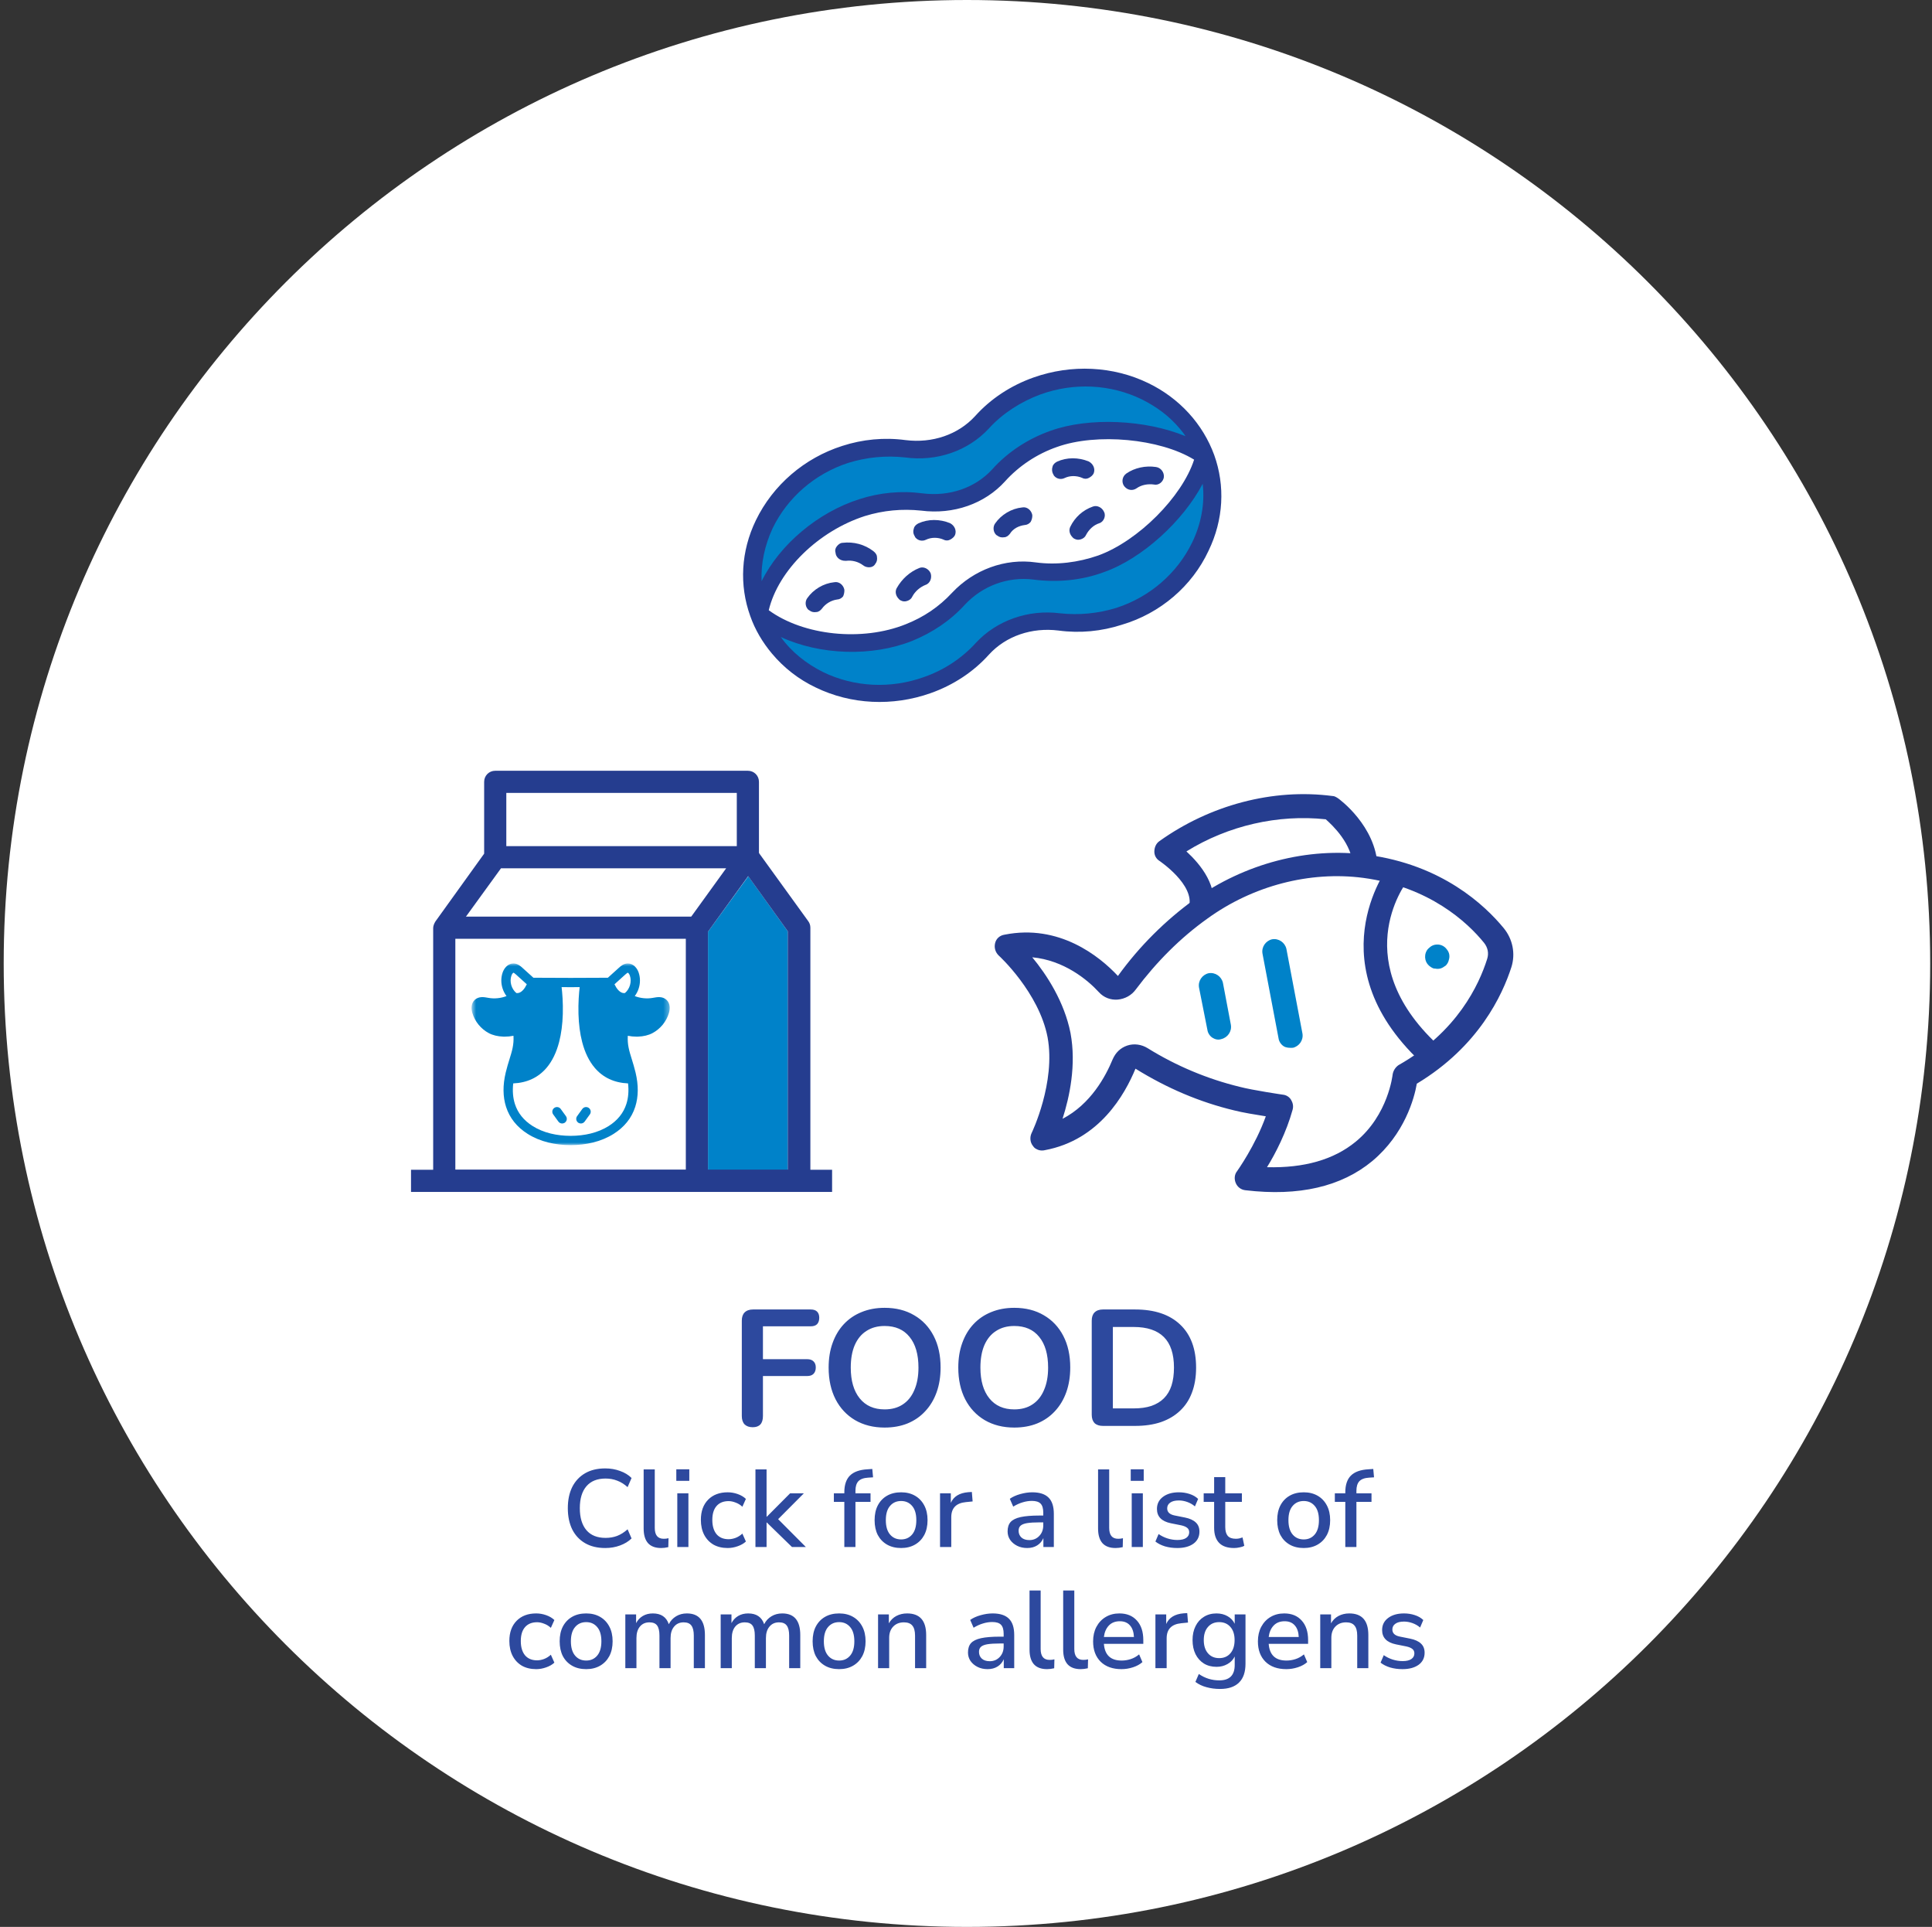 <svg width="351" height="350" viewBox="0 0 351 350" fill="none" xmlns="http://www.w3.org/2000/svg">
<rect x="0" y="0" width="351" height="350" fill="#333333" stroke="none"/>
<g clip-path="url(#clip0_7916_50268)">
<path d="M175.672 350C272.322 350 350.672 271.65 350.672 175C350.672 78.35 272.322 0 175.672 0C79.022 0 0.672 78.35 0.672 175C0.672 271.65 79.022 350 175.672 350Z" fill="white"/>
<path d="M136.749 259.24C136.129 259.24 135.639 259.07 135.279 258.73C134.939 258.37 134.769 257.86 134.769 257.2V239.89C134.769 239.23 134.939 238.73 135.279 238.39C135.639 238.03 136.149 237.85 136.809 237.85H147.279C147.799 237.85 148.189 237.98 148.449 238.24C148.709 238.5 148.839 238.87 148.839 239.35C148.839 239.85 148.709 240.24 148.449 240.52C148.189 240.78 147.799 240.91 147.279 240.91H138.609V246.88H146.649C147.149 246.88 147.529 247.01 147.789 247.27C148.069 247.53 148.209 247.9 148.209 248.38C148.209 248.88 148.069 249.27 147.789 249.55C147.529 249.81 147.149 249.94 146.649 249.94H138.609V257.2C138.609 258.56 137.989 259.24 136.749 259.24ZM160.714 259.3C158.674 259.3 156.884 258.85 155.344 257.95C153.824 257.05 152.644 255.79 151.804 254.17C150.964 252.53 150.544 250.61 150.544 248.41C150.544 246.75 150.784 245.26 151.264 243.94C151.744 242.6 152.424 241.46 153.304 240.52C154.204 239.56 155.274 238.83 156.514 238.33C157.774 237.81 159.174 237.55 160.714 237.55C162.774 237.55 164.564 238 166.084 238.9C167.604 239.78 168.784 241.03 169.624 242.65C170.464 244.27 170.884 246.18 170.884 248.38C170.884 250.04 170.644 251.54 170.164 252.88C169.684 254.22 168.994 255.37 168.094 256.33C167.214 257.29 166.144 258.03 164.884 258.55C163.644 259.05 162.254 259.3 160.714 259.3ZM160.714 256C162.014 256 163.114 255.7 164.014 255.1C164.934 254.5 165.634 253.63 166.114 252.49C166.614 251.35 166.864 249.99 166.864 248.41C166.864 246.01 166.324 244.15 165.244 242.83C164.184 241.51 162.674 240.85 160.714 240.85C159.434 240.85 158.334 241.15 157.414 241.75C156.494 242.33 155.784 243.19 155.284 244.33C154.804 245.45 154.564 246.81 154.564 248.41C154.564 250.79 155.104 252.65 156.184 253.99C157.264 255.33 158.774 256 160.714 256ZM184.269 259.3C182.229 259.3 180.439 258.85 178.899 257.95C177.379 257.05 176.199 255.79 175.359 254.17C174.519 252.53 174.099 250.61 174.099 248.41C174.099 246.75 174.339 245.26 174.819 243.94C175.299 242.6 175.979 241.46 176.859 240.52C177.759 239.56 178.829 238.83 180.069 238.33C181.329 237.81 182.729 237.55 184.269 237.55C186.329 237.55 188.119 238 189.639 238.9C191.159 239.78 192.339 241.03 193.179 242.65C194.019 244.27 194.439 246.18 194.439 248.38C194.439 250.04 194.199 251.54 193.719 252.88C193.239 254.22 192.549 255.37 191.649 256.33C190.769 257.29 189.699 258.03 188.439 258.55C187.199 259.05 185.809 259.3 184.269 259.3ZM184.269 256C185.569 256 186.669 255.7 187.569 255.1C188.489 254.5 189.189 253.63 189.669 252.49C190.169 251.35 190.419 249.99 190.419 248.41C190.419 246.01 189.879 244.15 188.799 242.83C187.739 241.51 186.229 240.85 184.269 240.85C182.989 240.85 181.889 241.15 180.969 241.75C180.049 242.33 179.339 243.19 178.839 244.33C178.359 245.45 178.119 246.81 178.119 248.41C178.119 250.79 178.659 252.65 179.739 253.99C180.819 255.33 182.329 256 184.269 256ZM200.383 259C199.723 259 199.213 258.83 198.853 258.49C198.513 258.13 198.343 257.62 198.343 256.96V239.89C198.343 239.23 198.513 238.73 198.853 238.39C199.213 238.03 199.723 237.85 200.383 237.85H206.203C209.743 237.85 212.473 238.76 214.393 240.58C216.333 242.4 217.303 245.01 217.303 248.41C217.303 250.11 217.053 251.62 216.553 252.94C216.073 254.24 215.353 255.34 214.393 256.24C213.453 257.14 212.293 257.83 210.913 258.31C209.553 258.77 207.983 259 206.203 259H200.383ZM202.183 255.82H205.963C207.203 255.82 208.273 255.67 209.173 255.37C210.093 255.05 210.853 254.59 211.453 253.99C212.073 253.37 212.533 252.6 212.833 251.68C213.133 250.74 213.283 249.65 213.283 248.41C213.283 245.93 212.673 244.08 211.453 242.86C210.233 241.64 208.403 241.03 205.963 241.03H202.183V255.82ZM109.96 281.18C108.533 281.18 107.313 280.887 106.3 280.3C105.287 279.713 104.507 278.88 103.96 277.8C103.427 276.707 103.16 275.42 103.16 273.94C103.16 272.46 103.427 271.18 103.96 270.1C104.507 269.02 105.287 268.187 106.3 267.6C107.313 267.013 108.533 266.72 109.96 266.72C110.92 266.72 111.813 266.873 112.64 267.18C113.48 267.473 114.18 267.9 114.74 268.46L114.02 270.12C113.407 269.573 112.773 269.18 112.12 268.94C111.48 268.687 110.78 268.56 110.02 268.56C108.5 268.56 107.34 269.027 106.54 269.96C105.74 270.893 105.34 272.22 105.34 273.94C105.34 275.66 105.74 276.993 106.54 277.94C107.34 278.873 108.5 279.34 110.02 279.34C110.78 279.34 111.48 279.22 112.12 278.98C112.773 278.727 113.407 278.327 114.02 277.78L114.74 279.44C114.18 279.987 113.48 280.413 112.64 280.72C111.813 281.027 110.92 281.18 109.96 281.18ZM120.116 281.18C119.049 281.18 118.249 280.88 117.716 280.28C117.196 279.68 116.936 278.8 116.936 277.64V266.9H118.956V277.52C118.956 278.84 119.496 279.5 120.576 279.5C120.736 279.5 120.882 279.493 121.016 279.48C121.162 279.467 121.309 279.44 121.456 279.4L121.416 281.02C120.962 281.127 120.529 281.18 120.116 281.18ZM122.869 268.98V266.88H125.229V268.98H122.869ZM123.049 281V271.24H125.069V281H123.049ZM132.212 281.18C131.212 281.18 130.346 280.973 129.612 280.56C128.892 280.133 128.332 279.54 127.932 278.78C127.532 278.007 127.332 277.1 127.332 276.06C127.332 274.513 127.772 273.293 128.652 272.4C129.532 271.507 130.719 271.06 132.212 271.06C132.826 271.06 133.432 271.167 134.032 271.38C134.632 271.593 135.126 271.887 135.512 272.26L134.872 273.68C134.499 273.333 134.086 273.08 133.632 272.92C133.192 272.747 132.772 272.66 132.372 272.66C131.426 272.66 130.692 272.96 130.172 273.56C129.666 274.147 129.412 274.987 129.412 276.08C129.412 277.173 129.666 278.033 130.172 278.66C130.692 279.273 131.426 279.58 132.372 279.58C132.772 279.58 133.192 279.5 133.632 279.34C134.086 279.167 134.499 278.907 134.872 278.56L135.512 280C135.126 280.36 134.626 280.647 134.012 280.86C133.412 281.073 132.812 281.18 132.212 281.18ZM137.248 281V266.9H139.268V275.5H139.308L143.548 271.24H146.048L141.368 275.94L146.408 281H143.888L139.308 276.54H139.268V281H137.248ZM153.395 281V272.8H151.495V271.24H153.395V271.06C153.395 269.713 153.735 268.7 154.415 268.02C155.108 267.34 156.168 266.96 157.595 266.88L158.475 266.82L158.615 268.34L157.695 268.4C156.881 268.453 156.295 268.673 155.935 269.06C155.588 269.447 155.415 270.02 155.415 270.78V271.24H158.155V272.8H155.415V281H153.395ZM163.715 281.18C162.728 281.18 161.875 280.973 161.155 280.56C160.435 280.147 159.875 279.567 159.475 278.82C159.088 278.06 158.895 277.16 158.895 276.12C158.895 275.08 159.088 274.187 159.475 273.44C159.875 272.68 160.435 272.093 161.155 271.68C161.875 271.267 162.728 271.06 163.715 271.06C164.675 271.06 165.515 271.267 166.235 271.68C166.955 272.093 167.515 272.68 167.915 273.44C168.315 274.187 168.515 275.08 168.515 276.12C168.515 277.16 168.315 278.06 167.915 278.82C167.515 279.567 166.955 280.147 166.235 280.56C165.515 280.973 164.675 281.18 163.715 281.18ZM163.715 279.62C164.541 279.62 165.208 279.32 165.715 278.72C166.221 278.12 166.475 277.253 166.475 276.12C166.475 274.987 166.221 274.127 165.715 273.54C165.208 272.94 164.541 272.64 163.715 272.64C162.875 272.64 162.201 272.94 161.695 273.54C161.188 274.127 160.935 274.987 160.935 276.12C160.935 277.253 161.188 278.12 161.695 278.72C162.201 279.32 162.875 279.62 163.715 279.62ZM170.783 281V271.24H172.743V272.98C173.25 271.82 174.303 271.173 175.903 271.04L176.563 271L176.703 272.72L175.483 272.84C173.71 273.013 172.823 273.927 172.823 275.58V281H170.783ZM186.618 281.18C185.938 281.18 185.332 281.047 184.798 280.78C184.265 280.513 183.838 280.153 183.518 279.7C183.212 279.247 183.058 278.733 183.058 278.16C183.058 277.44 183.238 276.873 183.598 276.46C183.972 276.047 184.578 275.747 185.418 275.56C186.272 275.373 187.418 275.28 188.858 275.28H189.538V274.76C189.538 274 189.378 273.453 189.058 273.12C188.738 272.787 188.212 272.62 187.478 272.62C186.918 272.62 186.358 272.707 185.798 272.88C185.238 273.04 184.665 273.3 184.078 273.66L183.458 272.24C183.965 271.88 184.598 271.593 185.358 271.38C186.118 271.167 186.845 271.06 187.538 271.06C188.872 271.06 189.858 271.38 190.498 272.02C191.138 272.647 191.458 273.633 191.458 274.98V281H189.558V279.38C189.318 279.94 188.945 280.38 188.438 280.7C187.932 281.02 187.325 281.18 186.618 281.18ZM187.018 279.74C187.738 279.74 188.338 279.487 188.818 278.98C189.298 278.473 189.538 277.833 189.538 277.06V276.52H188.878C187.905 276.52 187.138 276.567 186.578 276.66C186.032 276.753 185.638 276.913 185.398 277.14C185.172 277.353 185.058 277.653 185.058 278.04C185.058 278.547 185.232 278.96 185.578 279.28C185.925 279.587 186.405 279.74 187.018 279.74ZM202.674 281.18C201.608 281.18 200.808 280.88 200.274 280.28C199.754 279.68 199.494 278.8 199.494 277.64V266.9H201.514V277.52C201.514 278.84 202.054 279.5 203.134 279.5C203.294 279.5 203.441 279.493 203.574 279.48C203.721 279.467 203.868 279.44 204.014 279.4L203.974 281.02C203.521 281.127 203.088 281.18 202.674 281.18ZM205.428 268.98V266.88H207.788V268.98H205.428ZM205.608 281V271.24H207.628V281H205.608ZM213.891 281.18C213.091 281.18 212.344 281.08 211.651 280.88C210.958 280.667 210.378 280.373 209.911 280L210.491 278.64C210.984 278.987 211.524 279.253 212.111 279.44C212.711 279.627 213.311 279.72 213.911 279.72C214.618 279.72 215.151 279.593 215.511 279.34C215.871 279.087 216.051 278.747 216.051 278.32C216.051 277.973 215.931 277.707 215.691 277.52C215.451 277.32 215.091 277.167 214.611 277.06L212.711 276.68C211.031 276.333 210.191 275.467 210.191 274.08C210.191 273.16 210.558 272.427 211.291 271.88C212.024 271.333 212.984 271.06 214.171 271.06C214.851 271.06 215.498 271.16 216.111 271.36C216.738 271.56 217.258 271.86 217.671 272.26L217.091 273.62C216.691 273.273 216.231 273.007 215.711 272.82C215.191 272.633 214.678 272.54 214.171 272.54C213.478 272.54 212.951 272.673 212.591 272.94C212.231 273.193 212.051 273.54 212.051 273.98C212.051 274.647 212.491 275.073 213.371 275.26L215.271 275.64C216.138 275.813 216.791 276.107 217.231 276.52C217.684 276.933 217.911 277.493 217.911 278.2C217.911 279.133 217.544 279.867 216.811 280.4C216.078 280.92 215.104 281.18 213.891 281.18ZM224.221 281.18C222.994 281.18 222.081 280.867 221.481 280.24C220.881 279.613 220.581 278.707 220.581 277.52V272.8H218.681V271.24H220.581V268.3H222.601V271.24H225.621V272.8H222.601V277.36C222.601 278.067 222.747 278.6 223.041 278.96C223.347 279.32 223.841 279.5 224.521 279.5C224.734 279.5 224.941 279.48 225.141 279.44C225.341 279.387 225.541 279.327 225.741 279.26L226.061 280.78C225.861 280.9 225.581 280.993 225.221 281.06C224.874 281.14 224.541 281.18 224.221 281.18ZM236.859 281.18C235.873 281.18 235.019 280.973 234.299 280.56C233.579 280.147 233.019 279.567 232.619 278.82C232.233 278.06 232.039 277.16 232.039 276.12C232.039 275.08 232.233 274.187 232.619 273.44C233.019 272.68 233.579 272.093 234.299 271.68C235.019 271.267 235.873 271.06 236.859 271.06C237.819 271.06 238.659 271.267 239.379 271.68C240.099 272.093 240.659 272.68 241.059 273.44C241.459 274.187 241.659 275.08 241.659 276.12C241.659 277.16 241.459 278.06 241.059 278.82C240.659 279.567 240.099 280.147 239.379 280.56C238.659 280.973 237.819 281.18 236.859 281.18ZM236.859 279.62C237.686 279.62 238.353 279.32 238.859 278.72C239.366 278.12 239.619 277.253 239.619 276.12C239.619 274.987 239.366 274.127 238.859 273.54C238.353 272.94 237.686 272.64 236.859 272.64C236.019 272.64 235.346 272.94 234.839 273.54C234.333 274.127 234.079 274.987 234.079 276.12C234.079 277.253 234.333 278.12 234.839 278.72C235.346 279.32 236.019 279.62 236.859 279.62ZM244.41 281V272.8H242.51V271.24H244.41V271.06C244.41 269.713 244.75 268.7 245.43 268.02C246.124 267.34 247.184 266.96 248.61 266.88L249.49 266.82L249.63 268.34L248.71 268.4C247.897 268.453 247.31 268.673 246.95 269.06C246.604 269.447 246.43 270.02 246.43 270.78V271.24H249.17V272.8H246.43V281H244.41ZM97.417 303.18C96.417 303.18 95.55 302.973 94.817 302.56C94.097 302.133 93.537 301.54 93.137 300.78C92.737 300.007 92.537 299.1 92.537 298.06C92.537 296.513 92.977 295.293 93.857 294.4C94.737 293.507 95.924 293.06 97.417 293.06C98.03 293.06 98.637 293.167 99.237 293.38C99.837 293.593 100.33 293.887 100.717 294.26L100.077 295.68C99.704 295.333 99.29 295.08 98.837 294.92C98.397 294.747 97.977 294.66 97.577 294.66C96.63 294.66 95.897 294.96 95.377 295.56C94.87 296.147 94.617 296.987 94.617 298.08C94.617 299.173 94.87 300.033 95.377 300.66C95.897 301.273 96.63 301.58 97.577 301.58C97.977 301.58 98.397 301.5 98.837 301.34C99.29 301.167 99.704 300.907 100.077 300.56L100.717 302C100.33 302.36 99.83 302.647 99.217 302.86C98.617 303.073 98.017 303.18 97.417 303.18ZM106.498 303.18C105.511 303.18 104.658 302.973 103.938 302.56C103.218 302.147 102.658 301.567 102.258 300.82C101.871 300.06 101.678 299.16 101.678 298.12C101.678 297.08 101.871 296.187 102.258 295.44C102.658 294.68 103.218 294.093 103.938 293.68C104.658 293.267 105.511 293.06 106.498 293.06C107.458 293.06 108.298 293.267 109.018 293.68C109.738 294.093 110.298 294.68 110.698 295.44C111.098 296.187 111.298 297.08 111.298 298.12C111.298 299.16 111.098 300.06 110.698 300.82C110.298 301.567 109.738 302.147 109.018 302.56C108.298 302.973 107.458 303.18 106.498 303.18ZM106.498 301.62C107.325 301.62 107.991 301.32 108.498 300.72C109.005 300.12 109.258 299.253 109.258 298.12C109.258 296.987 109.005 296.127 108.498 295.54C107.991 294.94 107.325 294.64 106.498 294.64C105.658 294.64 104.985 294.94 104.478 295.54C103.971 296.127 103.718 296.987 103.718 298.12C103.718 299.253 103.971 300.12 104.478 300.72C104.985 301.32 105.658 301.62 106.498 301.62ZM113.607 303V293.24H115.567V294.82C115.86 294.26 116.267 293.827 116.787 293.52C117.307 293.213 117.913 293.06 118.607 293.06C120.1 293.06 121.067 293.713 121.507 295.02C121.813 294.407 122.253 293.927 122.827 293.58C123.4 293.233 124.053 293.06 124.787 293.06C126.973 293.06 128.067 294.367 128.067 296.98V303H126.047V297.08C126.047 296.253 125.9 295.647 125.607 295.26C125.327 294.873 124.86 294.68 124.207 294.68C123.473 294.68 122.893 294.94 122.467 295.46C122.04 295.967 121.827 296.66 121.827 297.54V303H119.807V297.08C119.807 296.253 119.667 295.647 119.387 295.26C119.107 294.873 118.64 294.68 117.987 294.68C117.253 294.68 116.673 294.94 116.247 295.46C115.833 295.967 115.627 296.66 115.627 297.54V303H113.607ZM130.931 303V293.24H132.891V294.82C133.184 294.26 133.591 293.827 134.111 293.52C134.631 293.213 135.237 293.06 135.931 293.06C137.424 293.06 138.391 293.713 138.831 295.02C139.137 294.407 139.577 293.927 140.151 293.58C140.724 293.233 141.377 293.06 142.111 293.06C144.297 293.06 145.391 294.367 145.391 296.98V303H143.371V297.08C143.371 296.253 143.224 295.647 142.931 295.26C142.651 294.873 142.184 294.68 141.531 294.68C140.797 294.68 140.217 294.94 139.791 295.46C139.364 295.967 139.151 296.66 139.151 297.54V303H137.131V297.08C137.131 296.253 136.991 295.647 136.711 295.26C136.431 294.873 135.964 294.68 135.311 294.68C134.577 294.68 133.997 294.94 133.571 295.46C133.157 295.967 132.951 296.66 132.951 297.54V303H130.931ZM152.455 303.18C151.468 303.18 150.615 302.973 149.895 302.56C149.175 302.147 148.615 301.567 148.215 300.82C147.828 300.06 147.635 299.16 147.635 298.12C147.635 297.08 147.828 296.187 148.215 295.44C148.615 294.68 149.175 294.093 149.895 293.68C150.615 293.267 151.468 293.06 152.455 293.06C153.415 293.06 154.255 293.267 154.975 293.68C155.695 294.093 156.255 294.68 156.655 295.44C157.055 296.187 157.255 297.08 157.255 298.12C157.255 299.16 157.055 300.06 156.655 300.82C156.255 301.567 155.695 302.147 154.975 302.56C154.255 302.973 153.415 303.18 152.455 303.18ZM152.455 301.62C153.282 301.62 153.948 301.32 154.455 300.72C154.962 300.12 155.215 299.253 155.215 298.12C155.215 296.987 154.962 296.127 154.455 295.54C153.948 294.94 153.282 294.64 152.455 294.64C151.615 294.64 150.942 294.94 150.435 295.54C149.928 296.127 149.675 296.987 149.675 298.12C149.675 299.253 149.928 300.12 150.435 300.72C150.942 301.32 151.615 301.62 152.455 301.62ZM159.524 303V293.24H161.484V294.86C161.817 294.273 162.27 293.827 162.844 293.52C163.43 293.213 164.084 293.06 164.804 293.06C167.11 293.06 168.264 294.367 168.264 296.98V303H166.244V297.1C166.244 296.26 166.077 295.647 165.744 295.26C165.424 294.873 164.917 294.68 164.224 294.68C163.41 294.68 162.757 294.94 162.264 295.46C161.784 295.967 161.544 296.64 161.544 297.48V303H159.524ZM179.421 303.18C178.741 303.18 178.134 303.047 177.601 302.78C177.068 302.513 176.641 302.153 176.321 301.7C176.014 301.247 175.861 300.733 175.861 300.16C175.861 299.44 176.041 298.873 176.401 298.46C176.774 298.047 177.381 297.747 178.221 297.56C179.074 297.373 180.221 297.28 181.661 297.28H182.341V296.76C182.341 296 182.181 295.453 181.861 295.12C181.541 294.787 181.014 294.62 180.281 294.62C179.721 294.62 179.161 294.707 178.601 294.88C178.041 295.04 177.468 295.3 176.881 295.66L176.261 294.24C176.768 293.88 177.401 293.593 178.161 293.38C178.921 293.167 179.648 293.06 180.341 293.06C181.674 293.06 182.661 293.38 183.301 294.02C183.941 294.647 184.261 295.633 184.261 296.98V303H182.361V301.38C182.121 301.94 181.748 302.38 181.241 302.7C180.734 303.02 180.128 303.18 179.421 303.18ZM179.821 301.74C180.541 301.74 181.141 301.487 181.621 300.98C182.101 300.473 182.341 299.833 182.341 299.06V298.52H181.681C180.708 298.52 179.941 298.567 179.381 298.66C178.834 298.753 178.441 298.913 178.201 299.14C177.974 299.353 177.861 299.653 177.861 300.04C177.861 300.547 178.034 300.96 178.381 301.28C178.728 301.587 179.208 301.74 179.821 301.74ZM190.223 303.18C189.157 303.18 188.357 302.88 187.823 302.28C187.303 301.68 187.043 300.8 187.043 299.64V288.9H189.063V299.52C189.063 300.84 189.603 301.5 190.683 301.5C190.843 301.5 190.99 301.493 191.123 301.48C191.27 301.467 191.417 301.44 191.563 301.4L191.523 303.02C191.07 303.127 190.637 303.18 190.223 303.18ZM196.336 303.18C195.27 303.18 194.47 302.88 193.936 302.28C193.416 301.68 193.156 300.8 193.156 299.64V288.9H195.176V299.52C195.176 300.84 195.716 301.5 196.796 301.5C196.956 301.5 197.103 301.493 197.236 301.48C197.383 301.467 197.53 301.44 197.676 301.4L197.636 303.02C197.183 303.127 196.75 303.18 196.336 303.18ZM203.752 303.18C202.152 303.18 200.892 302.733 199.972 301.84C199.052 300.933 198.592 299.7 198.592 298.14C198.592 297.14 198.792 296.26 199.192 295.5C199.605 294.727 200.172 294.127 200.892 293.7C201.612 293.273 202.439 293.06 203.372 293.06C204.719 293.06 205.779 293.493 206.552 294.36C207.325 295.213 207.712 296.393 207.712 297.9V298.58H200.552C200.699 300.607 201.772 301.62 203.772 301.62C204.332 301.62 204.879 301.533 205.412 301.36C205.959 301.187 206.472 300.9 206.952 300.5L207.552 301.9C207.112 302.3 206.545 302.613 205.852 302.84C205.159 303.067 204.459 303.18 203.752 303.18ZM203.452 294.48C202.612 294.48 201.945 294.74 201.452 295.26C200.959 295.78 200.659 296.473 200.552 297.34H206.012C205.972 296.433 205.732 295.733 205.292 295.24C204.852 294.733 204.239 294.48 203.452 294.48ZM209.914 303V293.24H211.874V294.98C212.381 293.82 213.434 293.173 215.034 293.04L215.694 293L215.834 294.72L214.614 294.84C212.841 295.013 211.954 295.927 211.954 297.58V303H209.914ZM221.658 306.78C220.778 306.78 219.958 306.673 219.198 306.46C218.438 306.26 217.765 305.94 217.178 305.5L217.798 304.06C218.385 304.46 218.985 304.753 219.598 304.94C220.212 305.127 220.852 305.22 221.518 305.22C223.385 305.22 224.318 304.287 224.318 302.42V300.88C224.038 301.467 223.598 301.927 222.998 302.26C222.412 302.593 221.752 302.76 221.018 302.76C220.138 302.76 219.372 302.56 218.718 302.16C218.065 301.747 217.558 301.18 217.198 300.46C216.838 299.727 216.658 298.873 216.658 297.9C216.658 296.94 216.838 296.1 217.198 295.38C217.558 294.647 218.065 294.08 218.718 293.68C219.372 293.267 220.138 293.06 221.018 293.06C221.765 293.06 222.432 293.227 223.018 293.56C223.605 293.893 224.038 294.353 224.318 294.94V293.24H226.278V302.18C226.278 303.713 225.885 304.86 225.098 305.62C224.312 306.393 223.165 306.78 221.658 306.78ZM221.498 301.18C222.352 301.18 223.032 300.887 223.538 300.3C224.045 299.713 224.298 298.913 224.298 297.9C224.298 296.887 224.045 296.093 223.538 295.52C223.032 294.933 222.352 294.64 221.498 294.64C220.645 294.64 219.965 294.933 219.458 295.52C218.952 296.093 218.698 296.887 218.698 297.9C218.698 298.913 218.952 299.713 219.458 300.3C219.965 300.887 220.645 301.18 221.498 301.18ZM233.693 303.18C232.093 303.18 230.833 302.733 229.913 301.84C228.993 300.933 228.533 299.7 228.533 298.14C228.533 297.14 228.733 296.26 229.133 295.5C229.547 294.727 230.113 294.127 230.833 293.7C231.553 293.273 232.38 293.06 233.313 293.06C234.66 293.06 235.72 293.493 236.493 294.36C237.267 295.213 237.653 296.393 237.653 297.9V298.58H230.493C230.64 300.607 231.713 301.62 233.713 301.62C234.273 301.62 234.82 301.533 235.353 301.36C235.9 301.187 236.413 300.9 236.893 300.5L237.493 301.9C237.053 302.3 236.487 302.613 235.793 302.84C235.1 303.067 234.4 303.18 233.693 303.18ZM233.393 294.48C232.553 294.48 231.887 294.74 231.393 295.26C230.9 295.78 230.6 296.473 230.493 297.34H235.953C235.913 296.433 235.673 295.733 235.233 295.24C234.793 294.733 234.18 294.48 233.393 294.48ZM239.856 303V293.24H241.816V294.86C242.149 294.273 242.602 293.827 243.176 293.52C243.762 293.213 244.416 293.06 245.136 293.06C247.442 293.06 248.596 294.367 248.596 296.98V303H246.576V297.1C246.576 296.26 246.409 295.647 246.076 295.26C245.756 294.873 245.249 294.68 244.556 294.68C243.742 294.68 243.089 294.94 242.596 295.46C242.116 295.967 241.876 296.64 241.876 297.48V303H239.856ZM254.799 303.18C253.999 303.18 253.252 303.08 252.559 302.88C251.866 302.667 251.286 302.373 250.819 302L251.399 300.64C251.892 300.987 252.432 301.253 253.019 301.44C253.619 301.627 254.219 301.72 254.819 301.72C255.526 301.72 256.059 301.593 256.419 301.34C256.779 301.087 256.959 300.747 256.959 300.32C256.959 299.973 256.839 299.707 256.599 299.52C256.359 299.32 255.999 299.167 255.519 299.06L253.619 298.68C251.939 298.333 251.099 297.467 251.099 296.08C251.099 295.16 251.466 294.427 252.199 293.88C252.932 293.333 253.892 293.06 255.079 293.06C255.759 293.06 256.406 293.16 257.019 293.36C257.646 293.56 258.166 293.86 258.579 294.26L257.999 295.62C257.599 295.273 257.139 295.007 256.619 294.82C256.099 294.633 255.586 294.54 255.079 294.54C254.386 294.54 253.859 294.673 253.499 294.94C253.139 295.193 252.959 295.54 252.959 295.98C252.959 296.647 253.399 297.073 254.279 297.26L256.179 297.64C257.046 297.813 257.699 298.107 258.139 298.52C258.592 298.933 258.819 299.493 258.819 300.2C258.819 301.133 258.452 301.867 257.719 302.4C256.986 302.92 256.012 303.18 254.799 303.18Z" fill="#2D499E"/>
<path d="M143.119 169.151L135.952 159.166L128.624 169.231V214.487C128.624 214.648 128.624 214.729 128.624 214.89L145.374 213.521V212.554H143.119V169.151Z" fill="#0082C9"/>
<path d="M145.133 216.5H126.611V212.474H143.119V169.15L134.261 156.83L137.563 154.495L146.824 167.298C147.065 167.62 147.226 168.023 147.226 168.506V214.406C147.146 215.534 146.26 216.5 145.133 216.5Z" fill="#253D8F"/>
<path d="M126.611 166.493H80.711V170.519H126.611V166.493Z" fill="#253D8F"/>
<path d="M126.612 216.5H80.711C79.584 216.5 78.698 215.614 78.698 214.487V168.587C78.698 168.184 78.859 167.782 79.101 167.379L87.959 155.058V142.013C87.959 140.886 88.844 140 89.972 140H135.872C136.999 140 137.885 140.886 137.885 142.013V155.783C137.885 156.266 137.724 156.669 137.483 156.991L128.625 169.231V214.487C128.625 215.534 127.739 216.5 126.612 216.5ZM82.725 212.474H124.598V168.506C124.598 168.104 124.759 167.701 125.001 167.298L131.926 157.716H91.019L82.725 169.151V212.474ZM91.985 153.689H133.859V144.026H91.985V153.689Z" fill="#253D8F"/>
<path d="M151.172 212.474H74.672V216.5H151.172V212.474Z" fill="#253D8F"/>
<path d="M138.803 108.216C139.261 107.831 143.373 100.362 143.373 100.362L146.386 97.834L150.59 94.864C150.59 94.864 155.181 93.019 155.509 92.745C155.836 92.47 160.998 91.04 161.556 90.906C162.103 90.894 166.681 91.294 167.414 91.237C168.147 91.179 172.154 91.165 172.777 90.977C173.4 90.789 178.104 89.743 178.452 89.228C178.801 88.712 181.486 86.459 182.206 85.854C182.927 85.249 186.18 82.742 186.639 82.358C187.097 81.973 191.215 79.298 191.652 79.155C192.09 79.011 197.919 77.578 198.653 77.521C199.386 77.464 204.798 78.726 205.356 78.593C205.903 78.58 212.847 79.672 212.847 79.672L217.602 80.816L217.548 77.959L212.981 73.979C212.981 73.979 208.321 71.751 207.915 71.534C207.509 71.316 200.869 69.522 200.869 69.522L195.208 69.027L188.032 70.585L180.929 74.091L175.136 79.956L170.579 82.107L157.616 81.823L150.836 83.719L144.665 87.67L139.071 94.039L136.803 99.848L136.811 105.311L138.803 108.216Z" fill="#0082C9"/>
<path d="M141.658 113.745L147.072 115.675L152.154 116.544L156.216 116.595L160.527 115.88L165.484 115.403L169.471 112.838L172.462 110.551C172.462 110.551 175.234 108.002 175.758 107.562C176.282 107.122 179.47 104.67 179.47 104.67L185.912 103.17L193.862 103.865L199.081 103.168L203.652 101.565L207.167 98.838C207.167 98.838 211.251 95.857 211.578 95.582C211.906 95.308 214.707 91.729 214.707 91.729L217.298 87.768L219.161 85.2L221.362 88.488L220.063 95.717L216.652 103.49L211.559 108.992L206.064 112.153L198.189 114.074L191.194 114.252L185.742 114.139L180.692 116.368L175.461 119.977L170.919 123.342L161.428 126.397L155.329 126.046L147.292 122.187L143.056 119.268L139.277 115.297L138.215 112.17L141.658 113.745Z" fill="#0082C9"/>
<path d="M219.562 100.043C222.301 94.396 222.597 88.231 220.597 82.655C218.541 77.014 214.277 72.333 208.63 69.594C202.226 66.485 194.672 66.128 187.783 68.56C183.651 70.019 179.981 72.43 177.156 75.581C174.07 78.953 169.379 80.545 164.517 79.938C160.618 79.415 156.7 79.801 153.015 80.996C146.148 83.187 140.44 88.09 137.331 94.493C134.592 100.14 134.296 106.304 136.297 111.88C137.171 114.384 138.547 116.689 140.251 118.72C142.394 121.274 145.062 123.388 148.209 124.877C154.612 127.986 162.167 128.342 169.055 125.91C173.188 124.451 176.858 122.041 179.682 118.889C182.768 115.518 187.459 113.925 192.322 114.532C196.221 115.055 200.138 114.669 203.823 113.474C210.8 111.414 216.574 106.457 219.562 100.043ZM177.321 116.741C174.835 119.497 171.547 121.698 167.917 122.959C161.839 125.158 155.193 124.82 149.545 122.081C146.464 120.537 143.797 118.423 141.849 115.704C148.965 118.996 158.403 119.335 165.76 116.398C169.411 114.896 172.633 112.751 175.25 109.884C178.533 106.348 183.169 104.69 187.79 105.276C192.051 105.83 196.516 105.432 200.594 103.907C207.482 101.475 214.935 94.662 218.502 87.873C218.919 91.43 218.231 95.132 216.601 98.51C213.862 104.157 208.874 108.454 202.816 110.413C199.448 111.453 196.023 111.761 192.595 111.401C186.835 110.654 181.073 112.699 177.321 116.741ZM179.627 77.86C182.114 75.104 185.456 72.969 189.031 71.643C195.11 69.443 201.756 69.782 207.403 72.521C210.079 73.847 212.416 75.568 214.285 77.795C214.67 78.254 215.055 78.712 215.374 79.225C208.051 76.218 197.836 75.75 190.882 78.237C186.749 79.697 183.079 82.107 180.255 85.258C177.169 88.63 172.478 90.222 167.616 89.615C163.717 89.093 159.799 89.478 156.114 90.673C148.624 93.053 141.682 98.879 138.366 105.568C138.223 102.339 138.935 99.064 140.358 95.972C143.097 90.324 148.085 86.027 154.143 84.068C157.511 83.028 160.936 82.72 164.364 83.08C170.179 83.892 175.876 81.902 179.627 77.86ZM157.121 93.735C160.489 92.694 163.914 92.387 167.342 92.747C173.223 93.504 178.919 91.514 182.616 87.407C185.103 84.65 188.39 82.45 192.02 81.189C199.225 78.603 210.723 79.668 216.943 83.489C214.777 90.218 206.792 98.259 199.521 100.9C195.891 102.161 191.963 102.667 188.185 102.155C182.61 101.364 176.903 103.475 172.955 107.681C170.61 110.207 167.836 112.089 164.567 113.381C156.642 116.572 145.998 115.459 139.665 110.84C141.391 103.587 148.69 96.457 157.121 93.735Z" fill="#253D8F"/>
<path d="M204.207 88.263C204.262 88.328 204.262 88.328 204.317 88.394C204.867 89.049 205.765 89.188 206.475 88.704C207.381 88.055 208.552 87.853 209.691 88.014C210.107 88.111 210.545 87.967 210.872 87.692C211.2 87.417 211.417 87.012 211.449 86.65C211.522 85.807 210.928 84.966 210.03 84.827C208.114 84.538 206.134 84.972 204.648 85.995C203.873 86.534 203.723 87.553 204.207 88.263Z" fill="#253D8F"/>
<path d="M199.732 95.032C200.169 94.888 200.442 94.548 200.594 94.197C200.746 93.846 200.788 93.365 200.579 92.982C200.226 92.162 199.294 91.717 198.539 92.015C196.724 92.645 195.273 93.975 194.458 95.663C194.164 96.245 194.287 96.923 194.727 97.447C194.837 97.578 195.002 97.774 195.177 97.85C195.583 98.068 195.944 98.1 196.381 97.956C196.819 97.812 197.146 97.537 197.298 97.186C197.809 96.199 198.671 95.364 199.732 95.032Z" fill="#253D8F"/>
<path d="M162.892 106.862C162.599 107.444 162.722 108.122 163.161 108.646C163.271 108.777 163.436 108.973 163.612 109.049C164.017 109.267 164.379 109.298 164.816 109.154C165.254 109.011 165.581 108.736 165.733 108.385C166.244 107.398 167.161 106.629 168.167 106.231C168.604 106.087 168.877 105.747 169.029 105.396C169.181 105.045 169.223 104.563 169.079 104.126C168.726 103.306 167.794 102.861 167.039 103.159C165.279 103.855 163.828 105.184 162.892 106.862Z" fill="#253D8F"/>
<path d="M191.293 86.041C191.403 86.172 191.393 86.293 191.503 86.424C191.997 87.013 192.775 87.142 193.409 86.833C194.36 86.37 195.575 86.355 196.627 86.811C197.033 87.028 197.46 87.005 197.842 86.796C198.225 86.587 198.552 86.312 198.704 85.961C199.019 85.139 198.611 84.253 197.799 83.818C195.925 83.048 193.801 83.044 192.03 83.86C191.648 84.07 191.32 84.344 191.223 84.761C191.061 85.232 191.139 85.724 191.293 86.041Z" fill="#253D8F"/>
<path d="M166.1 97.25C166.21 97.381 166.199 97.502 166.309 97.633C166.804 98.222 167.582 98.351 168.216 98.042C169.166 97.579 170.381 97.564 171.434 98.02C171.84 98.237 172.267 98.214 172.649 98.005C173.031 97.796 173.359 97.521 173.511 97.17C173.825 96.348 173.417 95.462 172.606 95.027C170.731 94.257 168.607 94.253 166.837 95.069C166.454 95.278 166.127 95.553 166.03 95.97C165.867 96.441 165.891 96.868 166.1 97.25Z" fill="#253D8F"/>
<path d="M187.543 93.542C187.376 92.678 186.586 92.002 185.721 92.169C183.763 92.362 181.905 93.474 180.794 95.076C180.38 95.647 180.427 96.501 180.867 97.025C180.977 97.156 181.032 97.221 181.207 97.297C181.547 97.57 181.964 97.666 182.456 97.588C182.883 97.565 183.21 97.29 183.483 96.95C184.049 96.028 185.065 95.51 186.17 95.364C186.597 95.341 186.98 95.131 187.252 94.791C187.47 94.385 187.567 93.969 187.543 93.542Z" fill="#253D8F"/>
<path d="M153.403 107.125C153.236 106.261 152.445 105.585 151.581 105.752C149.622 105.945 147.765 107.057 146.654 108.659C146.24 109.23 146.287 110.084 146.726 110.608C146.836 110.739 146.891 110.804 147.067 110.88C147.407 111.153 147.823 111.25 148.316 111.171C148.742 111.148 149.07 110.873 149.342 110.533C149.963 109.677 150.99 109.038 152.095 108.892C152.522 108.869 152.905 108.66 153.177 108.319C153.329 107.968 153.426 107.552 153.403 107.125Z" fill="#253D8F"/>
<path d="M153.68 101.87C154.785 101.724 155.913 102.005 156.824 102.691C157.165 102.963 157.581 103.061 158.008 103.037C158.435 103.014 158.817 102.805 159.035 102.399C159.307 102.058 159.404 101.642 159.326 101.15C159.303 100.723 159.028 100.395 158.687 100.123C157.096 98.891 155.08 98.351 153.055 98.599C152.629 98.622 152.301 98.897 152.029 99.237C151.756 99.578 151.659 99.994 151.803 100.431C151.837 100.738 151.936 100.989 152.156 101.251C152.541 101.71 153.133 101.883 153.68 101.87Z" fill="#253D8F"/>
<path d="M216.017 164.702C217.091 160.708 210.669 156.389 210.669 156.389C210.044 156 209.691 155.347 209.718 154.605C209.746 153.863 210.057 153.189 210.632 152.787C219.802 146.237 231.253 143.167 242.08 144.587C242.412 144.576 242.725 144.771 243.038 144.966C243.35 145.16 249.969 150.035 250.278 157.384L245.838 157.55C245.701 153.236 242.043 149.877 240.86 148.816C232.22 147.888 223.138 149.939 215.545 154.65C218.098 156.997 221.523 161.079 220.216 165.796L216.017 164.702Z" fill="#253D8F"/>
<path d="M188.151 208.636C187.916 208.491 187.731 208.267 187.623 208.091C187.143 207.468 187.063 206.55 187.422 205.798C187.471 205.72 191.833 196.614 190.322 188.409C188.761 180.282 181.524 173.612 181.446 173.564C180.839 172.97 180.584 172.16 180.787 171.311C180.99 170.461 181.662 169.903 182.501 169.774C192.403 167.8 199.717 173.65 203.102 177.273C207.043 171.808 211.776 167.162 216.921 163.422C226.091 156.872 237.542 153.801 248.448 155.27C261.969 157.065 269.765 164.407 273.219 168.616C274.815 170.584 275.357 173.198 274.592 175.65C272.963 180.709 268.66 190.069 257.402 196.838C256.95 199.484 255.188 205.979 249.313 210.891C243.712 215.54 235.976 217.343 226.281 216.194C225.461 216.117 224.806 215.602 224.502 214.87C224.198 214.139 224.274 213.319 224.741 212.742C224.79 212.664 228.069 208.089 229.97 202.765C228.095 202.467 225.733 202.082 224.238 201.695C218.008 200.206 212 197.662 206.292 194.112C204.37 198.772 199.752 207.069 189.821 208.916C189.187 209.064 188.62 208.928 188.151 208.636ZM187.537 173.882C190.14 177.019 193.362 181.95 194.487 187.638C195.564 193.404 194.318 199.243 193.039 203.218C198.166 200.552 200.869 195.51 202.15 192.403C202.674 191.212 203.541 190.341 204.78 189.918C206.018 189.496 207.405 189.708 208.499 190.388C213.738 193.646 219.433 195.996 225.176 197.398C227.598 198.037 233.065 198.835 233.065 198.835C233.68 198.892 234.227 199.232 234.551 199.759C234.874 200.285 235.022 200.919 234.838 201.564C233.715 205.636 231.742 209.506 230.186 212.008C236.911 212.178 242.305 210.653 246.29 207.385C252.242 202.52 253.007 195.189 253.007 195.189C253.112 194.496 253.501 193.87 254.076 193.469C264.77 187.433 268.713 178.825 270.177 174.205C270.526 173.121 270.289 172.107 269.624 171.259C266.619 167.547 259.694 161.072 247.686 159.459C237.962 158.183 227.622 160.86 219.33 166.872C214.457 170.347 210.124 174.7 206.348 179.725C205.589 180.771 204.409 181.448 203.034 181.568C201.784 181.658 200.544 181.212 199.644 180.219C197.579 177.959 193.277 174.416 187.537 173.882Z" fill="#253D8F"/>
<path d="M259.952 175.653C259.483 175.361 259.111 174.913 258.963 174.279C258.845 173.772 258.902 173.157 259.242 172.609C259.388 172.375 259.612 172.189 259.836 172.003C260.06 171.817 260.363 171.68 260.616 171.62C261.504 171.414 262.383 171.743 262.892 172.494C263.078 172.718 263.216 173.02 263.275 173.274C263.334 173.527 263.344 173.859 263.277 174.142C263.209 174.426 263.141 174.709 262.995 174.943C262.85 175.178 262.704 175.413 262.401 175.55C262.177 175.736 261.875 175.873 261.621 175.932C261.368 175.991 261.036 176.002 260.753 175.934C260.421 175.945 260.265 175.847 259.952 175.653Z" fill="#0082C9"/>
<path d="M233.221 190.04C232.752 189.749 232.35 189.174 232.281 188.588C231.856 186.481 229.792 175.33 229.367 173.222C229.15 172.003 229.957 170.879 231.099 170.613C232.318 170.395 233.442 171.203 233.708 172.344C234.133 174.451 236.198 185.603 236.622 187.71C236.839 188.929 236.032 190.054 234.89 190.32C234.227 190.341 233.69 190.332 233.221 190.04Z" fill="#0082C9"/>
<path d="M220.295 188.507C219.826 188.216 219.425 187.641 219.355 187.055L217.835 179.387C217.617 178.167 218.425 177.043 219.566 176.777C220.786 176.56 221.91 177.367 222.176 178.509L223.618 186.128C223.836 187.348 223.028 188.472 221.887 188.738C221.331 188.934 220.764 188.799 220.295 188.507Z" fill="#0082C9"/>
<path d="M259.017 193.721C238.587 175.486 252.124 157.555 252.221 157.399L255.653 160.075C255.185 160.652 244.549 174.965 261.928 190.435L259.017 193.721Z" fill="#253D8F"/>
<mask id="mask0_7916_50268" style="mask-type:luminance" maskUnits="userSpaceOnUse" x="85" y="175" width="37" height="33">
<path d="M121.672 175H85.672V208H121.672V175Z" fill="white"/>
</mask>
<g mask="url(#mask0_7916_50268)">
<path d="M101.873 201.433C101.6 201.056 101.071 200.971 100.692 201.243C100.314 201.515 100.229 202.042 100.502 202.419L101.444 203.72C101.61 203.948 101.868 204.069 102.131 204.069C102.302 204.069 102.475 204.017 102.625 203.91C103.003 203.637 103.089 203.111 102.815 202.733L101.873 201.433Z" fill="#0082C9"/>
<path d="M106.971 201.243C106.592 200.971 106.064 201.056 105.79 201.433L104.848 202.733C104.574 203.111 104.66 203.637 105.038 203.91C105.188 204.017 105.361 204.069 105.533 204.069C105.795 204.069 106.053 203.948 106.219 203.72L107.161 202.419C107.434 202.042 107.349 201.515 106.971 201.243Z" fill="#0082C9"/>
<path d="M121.665 182.876C121.627 182.364 121.429 181.927 121.091 181.612C120.357 180.927 119.361 181.111 118.702 181.233L118.62 181.248C117.52 181.449 116.33 181.324 115.322 180.925C115.642 180.498 115.893 180.01 116.055 179.485C116.347 178.54 116.336 177.529 116.024 176.641C115.924 176.357 115.733 175.944 115.391 175.593C115.014 175.205 114.556 175 114.067 175C114.061 175 114.055 175 114.049 175C113.301 175.007 112.764 175.492 112.444 175.781L110.435 177.595L103.672 177.622L96.908 177.595L94.9 175.781C94.58 175.492 94.043 175.007 93.295 175C93.289 175 93.283 175 93.278 175C92.788 175 92.33 175.205 91.953 175.593C91.611 175.944 91.42 176.357 91.32 176.641C91.008 177.529 90.997 178.54 91.289 179.485C91.451 180.01 91.702 180.498 92.022 180.925C91.014 181.324 89.825 181.449 88.724 181.248L88.642 181.233C87.983 181.111 86.987 180.927 86.253 181.612C85.915 181.927 85.717 182.364 85.679 182.876C85.653 183.224 85.699 183.602 85.817 183.999C86.041 184.759 86.431 185.493 86.944 186.122C87.457 186.75 88.1 187.28 88.801 187.653C89.522 188.037 90.434 188.257 91.438 188.291C91.527 188.294 91.617 188.295 91.706 188.295C92.241 188.295 92.773 188.241 93.287 188.136C93.383 189.756 93.029 190.896 92.566 192.385C92.347 193.087 92.1 193.884 91.877 194.815C91.329 197.107 91.349 199.2 91.936 201.037C92.585 203.066 93.906 204.721 95.863 205.956C96.975 206.658 98.244 207.187 99.635 207.529C100.889 207.838 102.247 207.997 103.67 208H103.674C105.098 207.997 106.455 207.838 107.709 207.529C109.1 207.187 110.369 206.658 111.481 205.956C113.438 204.721 114.76 203.066 115.409 201.037C115.996 199.2 116.016 197.107 115.468 194.815C115.245 193.884 114.997 193.087 114.779 192.385C114.316 190.896 113.961 189.756 114.058 188.136C114.571 188.241 115.104 188.295 115.639 188.295C115.728 188.295 115.817 188.294 115.906 188.291C116.91 188.257 117.822 188.037 118.543 187.653C119.245 187.28 119.887 186.75 120.401 186.122C120.914 185.493 121.304 184.759 121.528 183.999C121.645 183.602 121.691 183.224 121.666 182.876H121.665ZM113.58 177.03C113.832 176.802 113.996 176.686 114.066 176.685C114.109 176.685 114.304 176.844 114.428 177.198C114.814 178.295 114.43 179.632 113.534 180.374C113.431 180.39 113.243 180.4 113.015 180.319C112.511 180.142 112.036 179.611 111.638 178.783L113.58 177.03ZM92.916 177.198C93.041 176.844 93.236 176.685 93.278 176.685C93.349 176.686 93.512 176.802 93.765 177.03L95.707 178.783C95.309 179.611 94.834 180.142 94.33 180.319C94.102 180.4 93.914 180.39 93.811 180.374C92.915 179.632 92.53 178.295 92.916 177.198ZM113.797 200.525C113.272 202.167 112.189 203.515 110.577 204.532C109.619 205.136 108.518 205.594 107.304 205.893C106.182 206.169 104.96 206.311 103.672 206.315C102.385 206.311 101.163 206.169 100.041 205.893C98.827 205.594 97.726 205.136 96.768 204.532C95.156 203.515 94.072 202.167 93.547 200.525C93.189 199.404 93.087 198.152 93.241 196.787C95.757 196.678 97.793 195.726 99.3 193.952C100.32 192.751 101.088 191.17 101.584 189.253C101.97 187.758 102.194 186.052 102.249 184.182C102.309 182.116 102.152 180.324 102.03 179.301L103.669 179.307H103.676L105.314 179.301C105.193 180.324 105.036 182.116 105.096 184.182C105.151 186.052 105.374 187.758 105.761 189.253C106.256 191.17 107.025 192.751 108.045 193.952C109.551 195.726 111.588 196.678 114.104 196.787C114.258 198.152 114.156 199.404 113.797 200.525Z" fill="#0082C9"/>
</g>
</g>
<defs>
<clipPath id="clip0_7916_50268">
<rect width="350" height="350" fill="white" transform="translate(0.672)"/>
</clipPath>
</defs>
</svg>

